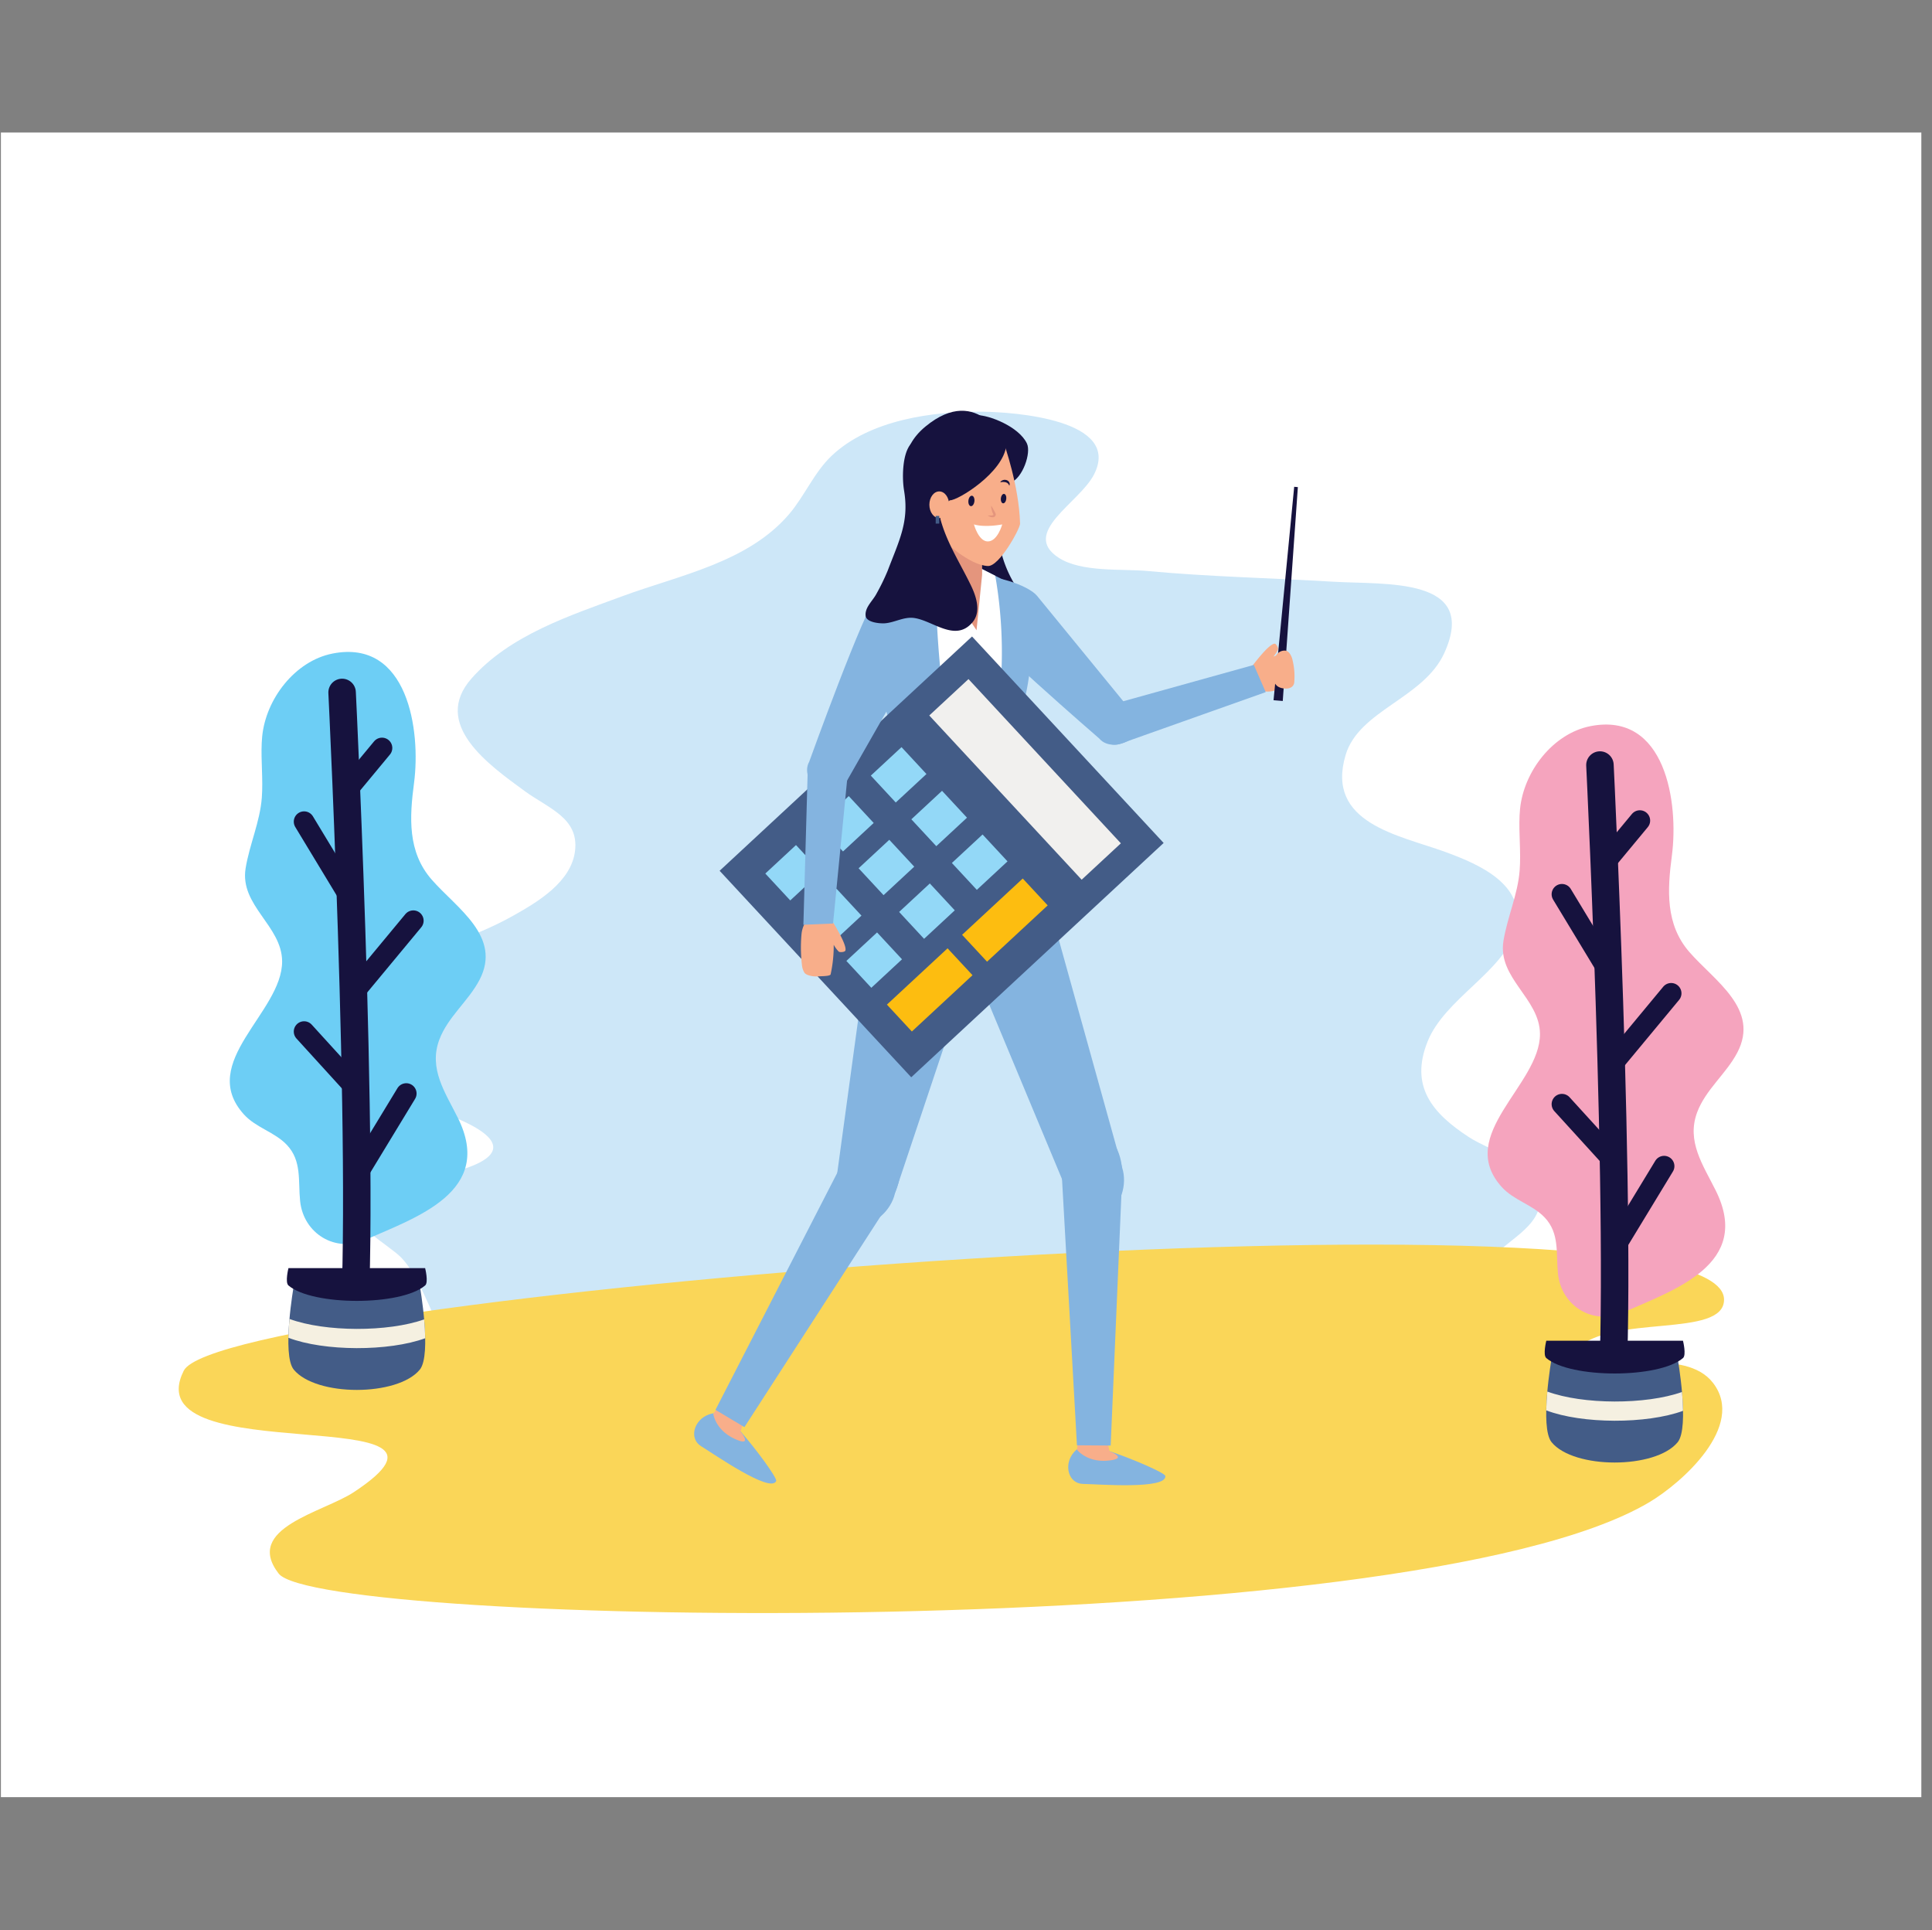 <svg id="Layer_1" data-name="Layer 1" xmlns="http://www.w3.org/2000/svg" viewBox="0 0 543.745 543.187"><rect x="0" y="0" width="543.745" height="543.187" fill="#808080" stroke="none"/><defs><style>.cls-1{fill:#fff;}.cls-2{fill:#cde7f8;}.cls-3{fill:#fad658;}.cls-4{fill:#6dcef5;}.cls-5,.cls-6{fill:none;stroke:#16123e;stroke-linecap:round;stroke-linejoin:round;}.cls-5{stroke-width:7.737px;}.cls-6{stroke-width:5.803px;}.cls-7{fill:#435c87;}.cls-8{fill:#f5f0e1;}.cls-9{fill:#16123e;}.cls-10{fill:#f5a4be;}.cls-11{fill:#f8ae8a;}.cls-12{fill:#84b4e0;}.cls-13{fill:#f1f0ee;}.cls-14{fill:#93d8f7;}.cls-15{fill:#fdbd10;}.cls-16{fill:#e4957d;}</style></defs><title>ibaz-2</title><rect class="cls-1" x="0.255" y="37.289" width="540.49" height="468.421"/><path class="cls-2" d="M139.084,395.81c-11.787-3.7-17.097-32.539-26.156-41.924-3.588-3.717-16.198-10.177-12.962-15.827,4.456-7.782,24.368-6.844,31.832-9.558,22.025-8.012-14.054-17.98-22.322-19.703-8.362-1.743-33.601-11.852-27.006-25.497,3.477-7.194,23.52-10.389,29.975-12.756,10.842-3.978,21.842-7.17,31.976-12.862,6.853-3.849,16.417-9.478,17.432-18.341,1.055-9.207-7.519-11.87-14.182-16.738-10.046-7.339-26.34-18.793-14.961-31.692,10.771-12.21,27.69-17.697,42.499-23.159,15.98-5.891,35.278-9.469,46.882-23.078,4.392-5.15,7.027-11.736,11.978-16.427,10.689-10.129,28.503-12.557,42.584-12.394,8.261.096,39.353,2.1,31.198,17.764-4.123,7.917-20.644,16.28-9.938,23.3,6.429,4.216,17.842,3.086,25.095,3.765,17.386,1.625,34.774,1.955,52.216,3.008,14.752.891,41.075-1.452,31.25,20.101-5.807,12.74-24.005,16.064-27.762,28.659-5.733,19.224,15.058,22.555,27.937,27.241,9.457,3.442,23.581,9.376,19.766,22.291-3.399,11.502-19.814,19.112-24.618,31.069-5.08,12.644,1.316,20.214,11.589,26.912,6.311,4.115,19.566,7.473,20.114,16.655.547,9.162-10.794,12.683-14.965,19.065-5.212,7.978,6.502,5.496,6.842,12.797C428.191,428.985,191.014,412.118,139.084,395.81Z"/><path class="cls-3" d="M51.713,385.712c-14.479,28.884,88.272,7.523,47.863,34.174-8.646,5.703-31.077,10.085-21.146,22.913,11.572,14.951,317.49,20.343,385.687-20.038,9.107-5.391,27.335-21.443,18.027-33.588-8.014-10.457-29.512-2.292-38.564-9.476,9.928-10.043,41.635-3.002,41.637-13.981C485.227,330.198,62.634,363.925,51.713,385.712Z"/><path class="cls-4" d="M73.786,207.276c1.02-10.58,9.241-21.298,19.817-23.373,21.264-4.176,24.854,21.756,22.925,36.406-1.266,9.627-1.882,19.372,4.96,27.203,7.062,8.089,19.862,16.002,13.454,28.241-3.127,5.976-8.903,10.401-11.296,16.793-3.064,8.198,1.656,14.861,5.224,22.029,10.337,20.765-11.738,27.968-26.039,34.306-8.384,3.715-17.409-1.725-18.365-10.89-.59-5.677.526-11.319-3.723-15.814-3.437-3.641-8.718-4.831-12.118-8.608-13.179-14.633,10.836-28.698,10.776-43.036-.042-10.038-11.986-15.685-10.277-26.196,1.091-6.711,4.047-13.059,4.561-19.884.383-5.092-.259-10.276-.027-15.398Q73.7,208.161,73.786,207.276Z"/><path class="cls-5" d="M96.281,194.849s7.7,156.574,2.087,191.627"/><line class="cls-6" x1="98.21" y1="252.08" x2="85.584" y2="231.214"/><line class="cls-6" x1="99.481" y1="279.39" x2="116.325" y2="259.082"/><line class="cls-6" x1="97.197" y1="222.909" x2="107.509" y2="210.475"/><line class="cls-6" x1="100.102" y1="306.223" x2="85.584" y2="290.282"/><line class="cls-6" x1="100.68" y1="330.198" x2="114.339" y2="307.715"/><path class="cls-7" d="M118.145,385.414c-6.266,7.601-29.189,7.601-35.458,0-3.446-4.178,0-23.643,0-23.643h35.458S121.593,381.235,118.145,385.414Z"/><path class="cls-8" d="M81.47,371.143c-.155,1.735-.271,3.55-.304,5.296,10.044,3.846,28.273,3.888,38.505.132-.032-1.745-.145-3.56-.295-5.302C109.195,374.88,91.476,374.837,81.47,371.143Z"/><path class="cls-9" d="M119.649,361.726c-6.8,5.781-31.666,5.781-38.466,0-1.014-.864,0-4.881,0-4.881h38.466S120.662,360.862,119.649,361.726Z"/><path class="cls-10" d="M427.797,227.708c1.02-10.579,9.241-21.297,19.817-23.373,21.263-4.175,24.854,21.755,22.925,36.408-1.266,9.625-1.882,19.37,4.959,27.203,7.062,8.087,19.863,16.001,13.455,28.241-3.128,5.973-8.904,10.4-11.296,16.792-3.065,8.198,1.656,14.863,5.224,22.029,10.337,20.764-11.738,27.966-26.04,34.307-8.383,3.714-17.408-1.725-18.363-10.892-.59-5.678.526-11.319-3.724-15.812-3.436-3.642-8.717-4.831-12.117-8.608-13.179-14.636,10.834-28.698,10.776-43.038-.042-10.038-11.986-15.683-10.278-26.195,1.092-6.713,4.048-13.059,4.562-19.885.384-5.093-.259-10.275-.028-15.399C427.696,228.892,427.738,228.299,427.797,227.708Z"/><path class="cls-5" d="M450.29,215.282s7.7,156.574,2.088,191.627"/><line class="cls-6" x1="452.221" y1="272.51" x2="439.595" y2="251.646"/><line class="cls-6" x1="453.49" y1="299.821" x2="470.334" y2="279.514"/><line class="cls-6" x1="451.206" y1="243.34" x2="461.52" y2="230.907"/><line class="cls-6" x1="454.111" y1="326.653" x2="439.595" y2="310.712"/><line class="cls-6" x1="454.691" y1="350.63" x2="468.349" y2="328.148"/><path class="cls-7" d="M472.155,405.846c-6.267,7.6-29.189,7.6-35.458,0-3.446-4.181,0-23.643,0-23.643h35.458S475.603,401.666,472.155,405.846Z"/><path class="cls-8" d="M435.481,391.576c-.156,1.734-.272,3.548-.304,5.294,10.044,3.846,28.273,3.888,38.504.13-.031-1.743-.144-3.559-.294-5.301C463.205,395.312,445.486,395.27,435.481,391.576Z"/><path class="cls-9" d="M473.66,382.156c-6.8,5.782-31.667,5.782-38.467,0-1.013-.863,0-4.879,0-4.879h38.467S474.673,381.294,473.66,382.156Z"/><path class="cls-9" d="M281.3,153.176a33.501,33.501,0,0,0,3.905,10.64c1.19,2.217,2.984,3.901,4.414,5.929.705,1.001,1.31,1.854.619,2.866-1.476,2.164-5.397,2.483-7.802,2.528a9.422,9.422,0,0,1-4.396-.772c-2.155-1.013-2.5-2.592-3.16-4.733a41.57,41.57,0,0,1-1.502-11.44c-.037-2.069-.182-4.288-.067-6.345a6.341,6.341,0,0,1,1.075-3.436c1.03-1.357,3.952-3.168,5.731-2.113C281.679,147.223,281.052,151.589,281.3,153.176Z"/><path class="cls-11" d="M351.393,191.077c.526,2.619,3.728,4.103,7.151,3.313.133-.032.257-.068.376-.106l.002.007s.077-.025.204-.06l.02-.007c.209-.065.554-.172.993-.317,1.738-.572,2.347-10.537.462-9.918-.817.268-1.573.538-2.208.78a8.237,8.237,0,0,0,1.295-2.044c.092-.342-.444-1.596-.94-1.599-1.675-.017-6.512,6.56-6.512,6.56l.002.002A4.325,4.325,0,0,0,351.393,191.077Z"/><path class="cls-12" d="M318.521,200.24c2.062,2.514,3.945,4.395.611,7.137h0c-3.335,2.741-7.709,2.928-9.776.419,0,0-34.621-29.918-37.005-34.83-2.386-4.911-.501-6.443,3.98-10.125h0c2.467-1.501,12.99,1.733,15.526,4.808Z"/><path class="cls-12" d="M352.882,187.102l-41.487,11.548c-2.98,1.302-6.033,1.766-4.308,5.721,1.725,3.956,5.539,6.111,8.517,4.812L356.222,194.765Z"/><path class="cls-12" d="M274.853,246.847H266.426l-19.027.872c-1.219,6.032-3.395,12.58-1.714,17.329,2.263,6.4,6.702,9.62,11.932,9.62h26.046c5.282,0,9.745-4.175,12.001-10.685,1.636-4.723-.7-10.099-2.56-17.135Z"/><path class="cls-12" d="M302.258,408.639c-3.023,3.453-1.619,8.87,2.581,8.931,4.196.066,23.578,1.614,23.135-2.236-.103-.889-9.367-4.869-15.776-7.006C306.851,406.539,304.414,406.175,302.258,408.639Z"/><path class="cls-11" d="M312.28,408.407a33.585,33.585,0,0,1-.806-11.108l-8.037.2a70.738,70.738,0,0,1-.309,10.457s2.722,3.62,8.718,3.052C317.838,410.439,312.28,408.407,312.28,408.407Z"/><path class="cls-12" d="M295.534,255.601l20.284,72.955c1.537,4.715-.33,11.207-4.798,12.687-4.466,1.48-9.839-2.616-12.004-9.146l-27.703-66.418Z"/><path class="cls-12" d="M303.1,406.699l-4.283-76.349c.048-6.878,3.903-12.427,8.607-12.39,4.705.033,8.48,5.638,8.429,12.515L312.593,406.768Z"/><path class="cls-12" d="M199.654,397.972c-4.355,1.447-5.884,6.827-2.298,9.01,3.589,2.179,19.524,13.324,21.089,9.778.359-.816-5.615-8.94-10.059-14.027C204.679,398.483,202.761,396.938,199.654,397.972Z"/><path class="cls-11" d="M208.414,402.843a33.604,33.604,0,0,1,4.927-9.985l-7.032-3.895a70.776,70.776,0,0,1-5.559,8.861s.514,4.498,5.973,7.041C212.179,407.408,208.414,402.843,208.414,402.843Z"/><path class="cls-12" d="M274.85,267.083,251.887,335.769c-1.065,4.842-5.962,9.497-10.561,8.515-4.602-.988-7.165-7.24-5.725-13.967l9.727-71.304Z"/><path class="cls-12" d="M201.364,396.725l34.948-68.014c3.524-5.908,9.656-8.743,13.698-6.331,4.039,2.412,4.459,9.154.932,15.061L209.514,401.588Z"/><path class="cls-12" d="M286.972,201.819c6.875-21.309.39-36.178.39-36.178l-11.691-5.837h-10.204l-11.689,5.837s-10.564,15.359-3.693,36.668c5.719,17.718-5.684,48.058-5.684,48.058a87.832,87.832,0,0,0,26.168,5.234,106.236,106.236,0,0,0,27.657-5.234S281.253,219.538,286.972,201.819Z"/><path class="cls-1" d="M280.644,201.819A125.937,125.937,0,0,0,280.11,162.024l-5.063-2.589-9.58.371-2.121,1.06a276.847,276.847,0,0,0,2.953,40.955c2.712,17.718-5.446,52.937-5.446,52.937a32.712,32.712,0,0,0,12.011.845,150.746,150.746,0,0,0,16.766-2.783S277.931,219.538,280.644,201.819Z"/><rect class="cls-7" x="216.554" y="201.481" width="96.92" height="79.274" transform="translate(-93.257 244.667) rotate(-42.864)"/><rect class="cls-13" x="280.972" y="187.798" width="15.053" height="63.048" transform="translate(-72.16 254.81) rotate(-42.863)"/><rect class="cls-14" x="247.021" y="212.869" width="11.785" height="10.32" transform="translate(-80.784 230.198) rotate(-42.852)"/><rect class="cls-14" x="258.429" y="225.161" width="11.785" height="10.32" transform="translate(-86.097 241.315) rotate(-42.865)"/><rect class="cls-14" x="269.836" y="237.452" width="11.785" height="10.322" transform="translate(-91.412 252.376) rotate(-42.868)"/><rect class="cls-14" x="232.173" y="226.648" width="11.787" height="10.32" transform="translate(-94.12 223.852) rotate(-42.865)"/><rect class="cls-14" x="243.582" y="238.941" width="11.785" height="10.321" transform="translate(-99.436 234.91) rotate(-42.867)"/><rect class="cls-14" x="254.988" y="251.233" width="11.787" height="10.32" transform="translate(-104.752 245.968) rotate(-42.87)"/><rect class="cls-15" x="250.016" y="273.393" width="23.286" height="10.319" transform="translate(-119.619 252.401) rotate(-42.867)"/><rect class="cls-15" x="271.176" y="253.755" width="23.285" height="10.32" transform="translate(-100.609 261.519) rotate(-42.863)"/><rect class="cls-14" x="217.326" y="240.427" width="11.785" height="10.32" transform="translate(-107.459 217.448) rotate(-42.868)"/><rect class="cls-14" x="228.735" y="252.72" width="11.785" height="10.32" transform="translate(-112.774 228.476) rotate(-42.865)"/><rect class="cls-14" x="240.143" y="265.012" width="11.784" height="10.319" transform="translate(-118.091 239.536) rotate(-42.868)"/><path class="cls-11" d="M231.288,257.051c-2.633-.455-5.17,1.996-5.671,5.475-.017.136-.028.263-.039.39l-.005-.001s-.005.079-.019.211v.02a42.322,42.322,0,0,0,.169,8.603,4.986,4.986,0,0,0,.698,1.997c.498.662,2.001,1.017,3.362,1.025.117.001.59-.019.705-.031.63-.059,3.133-.009,3.282-.561a37.141,37.141,0,0,0,.873-8.325,8.186,8.186,0,0,0,1.44,1.945c.285.209,1.647.161,1.831-.299.62-1.556-3.769-8.44-3.769-8.44l-.002.001A4.327,4.327,0,0,0,231.288,257.051Z"/><path class="cls-12" d="M238.078,220.207c-1.604,2.828-2.686,5.259-6.441,3.13h0c-3.755-2.129-5.498-6.146-3.898-8.974,0,0,15.511-43.048,19.242-47.035,3.728-3.988,5.834-2.777,10.878.085h0c2.287,1.763,3.041,12.748,1.081,16.217Z"/><path class="cls-12" d="M234.457,259.874l4.202-42.859c-.139-3.25.529-6.263-3.782-6.081-4.312.181-7.698,2.959-7.561,6.207l-1.209,43.084Z"/><path class="cls-9" d="M274.829,116.814c3.461-.071,11.932,3.216,14.186,7.975,1.271,2.687-1.245,9.701-4.407,10.92-1.039.398-2.118-1.419-2.716-2.272-.536-.761-.83-3.157-1.157-4.151-.484-1.472-1.163-2.737-1.594-4.171-.292-.973-.419-2.723-1.085-3.366Z"/><path class="cls-16" d="M276.407,161.75l-1.568,15.601-10.333-15.601v-19.55H276.407Z"/><path class="cls-11" d="M265.462,152.019s7.284,7.065,12.6,7.254c3.216.112,9.057-10.566,9.025-11.908-.254-10.626-4.526-22.576-4.526-22.576H261.428Z"/><path class="cls-9" d="M264.506,151.175c.374-1.282-.165-3.836.32-6.422-2.145-1.039-.485-1.871,2.531-3.976,2.103.134,15.086-7.779,15.866-15.501,0,0-7.674-17.726-22.78-5.235C245.337,132.529,264.506,151.175,264.506,151.175Z"/><path class="cls-9" d="M254.352,137.425c.048.343.099.678.149 1,1.331,8.501-1.469,13.739-4.659,22.138a60.772,60.772,0,0,1-3.16,6.501c-1.087,2.074-3.321,3.833-3.055,6.242.207,1.879,4.121,2.216,5.576,2.072,2.786-.276,5.229-1.878,8.097-1.476,5.287.741,11.569,6.907,16.393,1.222,2.504-2.948,1.075-7.273-.415-10.356-3.58-7.417-8.3-14.234-9.37-22.591-.54-4.221-.16-8.492-2.56-12.201-.962-1.486-3.129-7.367-5.154-4.846C254.02,127.842,253.883,134.035,254.352,137.425Z"/><path class="cls-11" d="M261.564,142.028c0,2.074,1.243,3.754,2.777,3.754,1.536,0,2.779-1.679,2.779-3.754,0-2.069-1.244-3.747-2.779-3.747C262.807,138.281,261.564,139.958,261.564,142.028Z"/><path class="cls-1" d="M282.068,147.569s-4.715.963-7.962-.001c0,0,1.275,4.746,3.859,4.787C280.748,152.402,282.068,147.569,282.068,147.569Z"/><path class="cls-16" d="M278.987,142.277s.158.282.383.678c.214.407.524.905.785,1.478a.689.689,0,0,1,.087.398,1.056,1.056,0,0,1-.102.319.79.79,0,0,1-.556.393,1.795,1.795,0,0,1-.89-.114,2.74,2.74,0,0,1-.708-.377s.329-.003.776.004a2.013,2.013,0,0,0,.672-.084.232.232,0,0,0,.134-.118.434.434,0,0,0,.024-.117c.016.164-.02-.001-.043-.037a6.38,6.38,0,0,1-.528-1.627A2.865,2.865,0,0,1,278.987,142.277Z"/><path class="cls-9" d="M283.21,140.386c-.078.731-.485,1.29-.906,1.245-.424-.047-.701-.679-.624-1.408.078-.732.487-1.29.906-1.241C283.008,139.027,283.289,139.655,283.21,140.386Z"/><path class="cls-9" d="M274.241,141.055c-.088.811-.536,1.427-1.004,1.375-.469-.05-.778-.747-.689-1.558.086-.813.536-1.427,1.003-1.376C274.02,139.548,274.329,140.243,274.241,141.055Z"/><path class="cls-9" d="M281.5,135.723a1.322,1.322,0,0,1,.093-.132c.076-.066.125-.211.292-.293a1.65,1.65,0,0,1,.596-.245,1.083,1.083,0,0,1,.36-.034l.38.048c.123.045.242.108.359.164.125.041.205.162.294.248a1.218,1.218,0,0,1,.288.597c.042.086,0,.18-.005.253-.014.073-.025.136-.035.187a.935.935,0,0,1-.045.152s-.037-.055-.085-.141c-.022-.042-.05-.092-.079-.149-.04-.052-.046-.121-.103-.171a1.144,1.144,0,0,0-.333-.296,1.631,1.631,0,0,0-.434-.202,2.666,2.666,0,0,0-.514-.073,2.309,2.309,0,0,0-.475-.004,2.587,2.587,0,0,0-.394.07A1.353,1.353,0,0,1,281.5,135.723Z"/><path class="cls-9" d="M273.899,136.581a1.288,1.288,0,0,1-.161-.003,2.706,2.706,0,0,0-.401-.022,2.33,2.33,0,0,0-.47.062,2.632,2.632,0,0,0-.503.134,1.604,1.604,0,0,0-.407.253,1.121,1.121,0,0,0-.295.333c-.052.056-.048.126-.082.182-.024.061-.045.114-.061.158-.037.092-.067.151-.067.151a.948.948,0,0,1-.063-.145c-.015-.051-.035-.112-.057-.182-.012-.072-.067-.161-.035-.251a1.194,1.194,0,0,1,.216-.627c.078-.096.144-.225.263-.281.109-.069.22-.147.336-.205l.371-.094a1.13,1.13,0,0,1,.362-.009,1.652,1.652,0,0,1,.621.173c.175.061.241.2.325.256A1.323,1.323,0,0,1,273.899,136.581Z"/><rect class="cls-7" x="263.343" y="145.18" width="0.998" height="2.159"/><polygon class="cls-9" points="361.022 197.254 358.429 197.037 364.237 136.982 365.273 137.069 361.022 197.254"/><path class="cls-11" d="M358.592,185.736a13.25,13.25,0,0,0-.375,4.133c.066,1.5.495,3.035,2.015,3.602,1.349.503,3.663.543,4.01-1.322a19.053,19.053,0,0,0-.427-6.215c-.186-1.079-.936-2.876-2.243-2.862C359.891,183.09,359.025,184.275,358.592,185.736Z"/></svg>